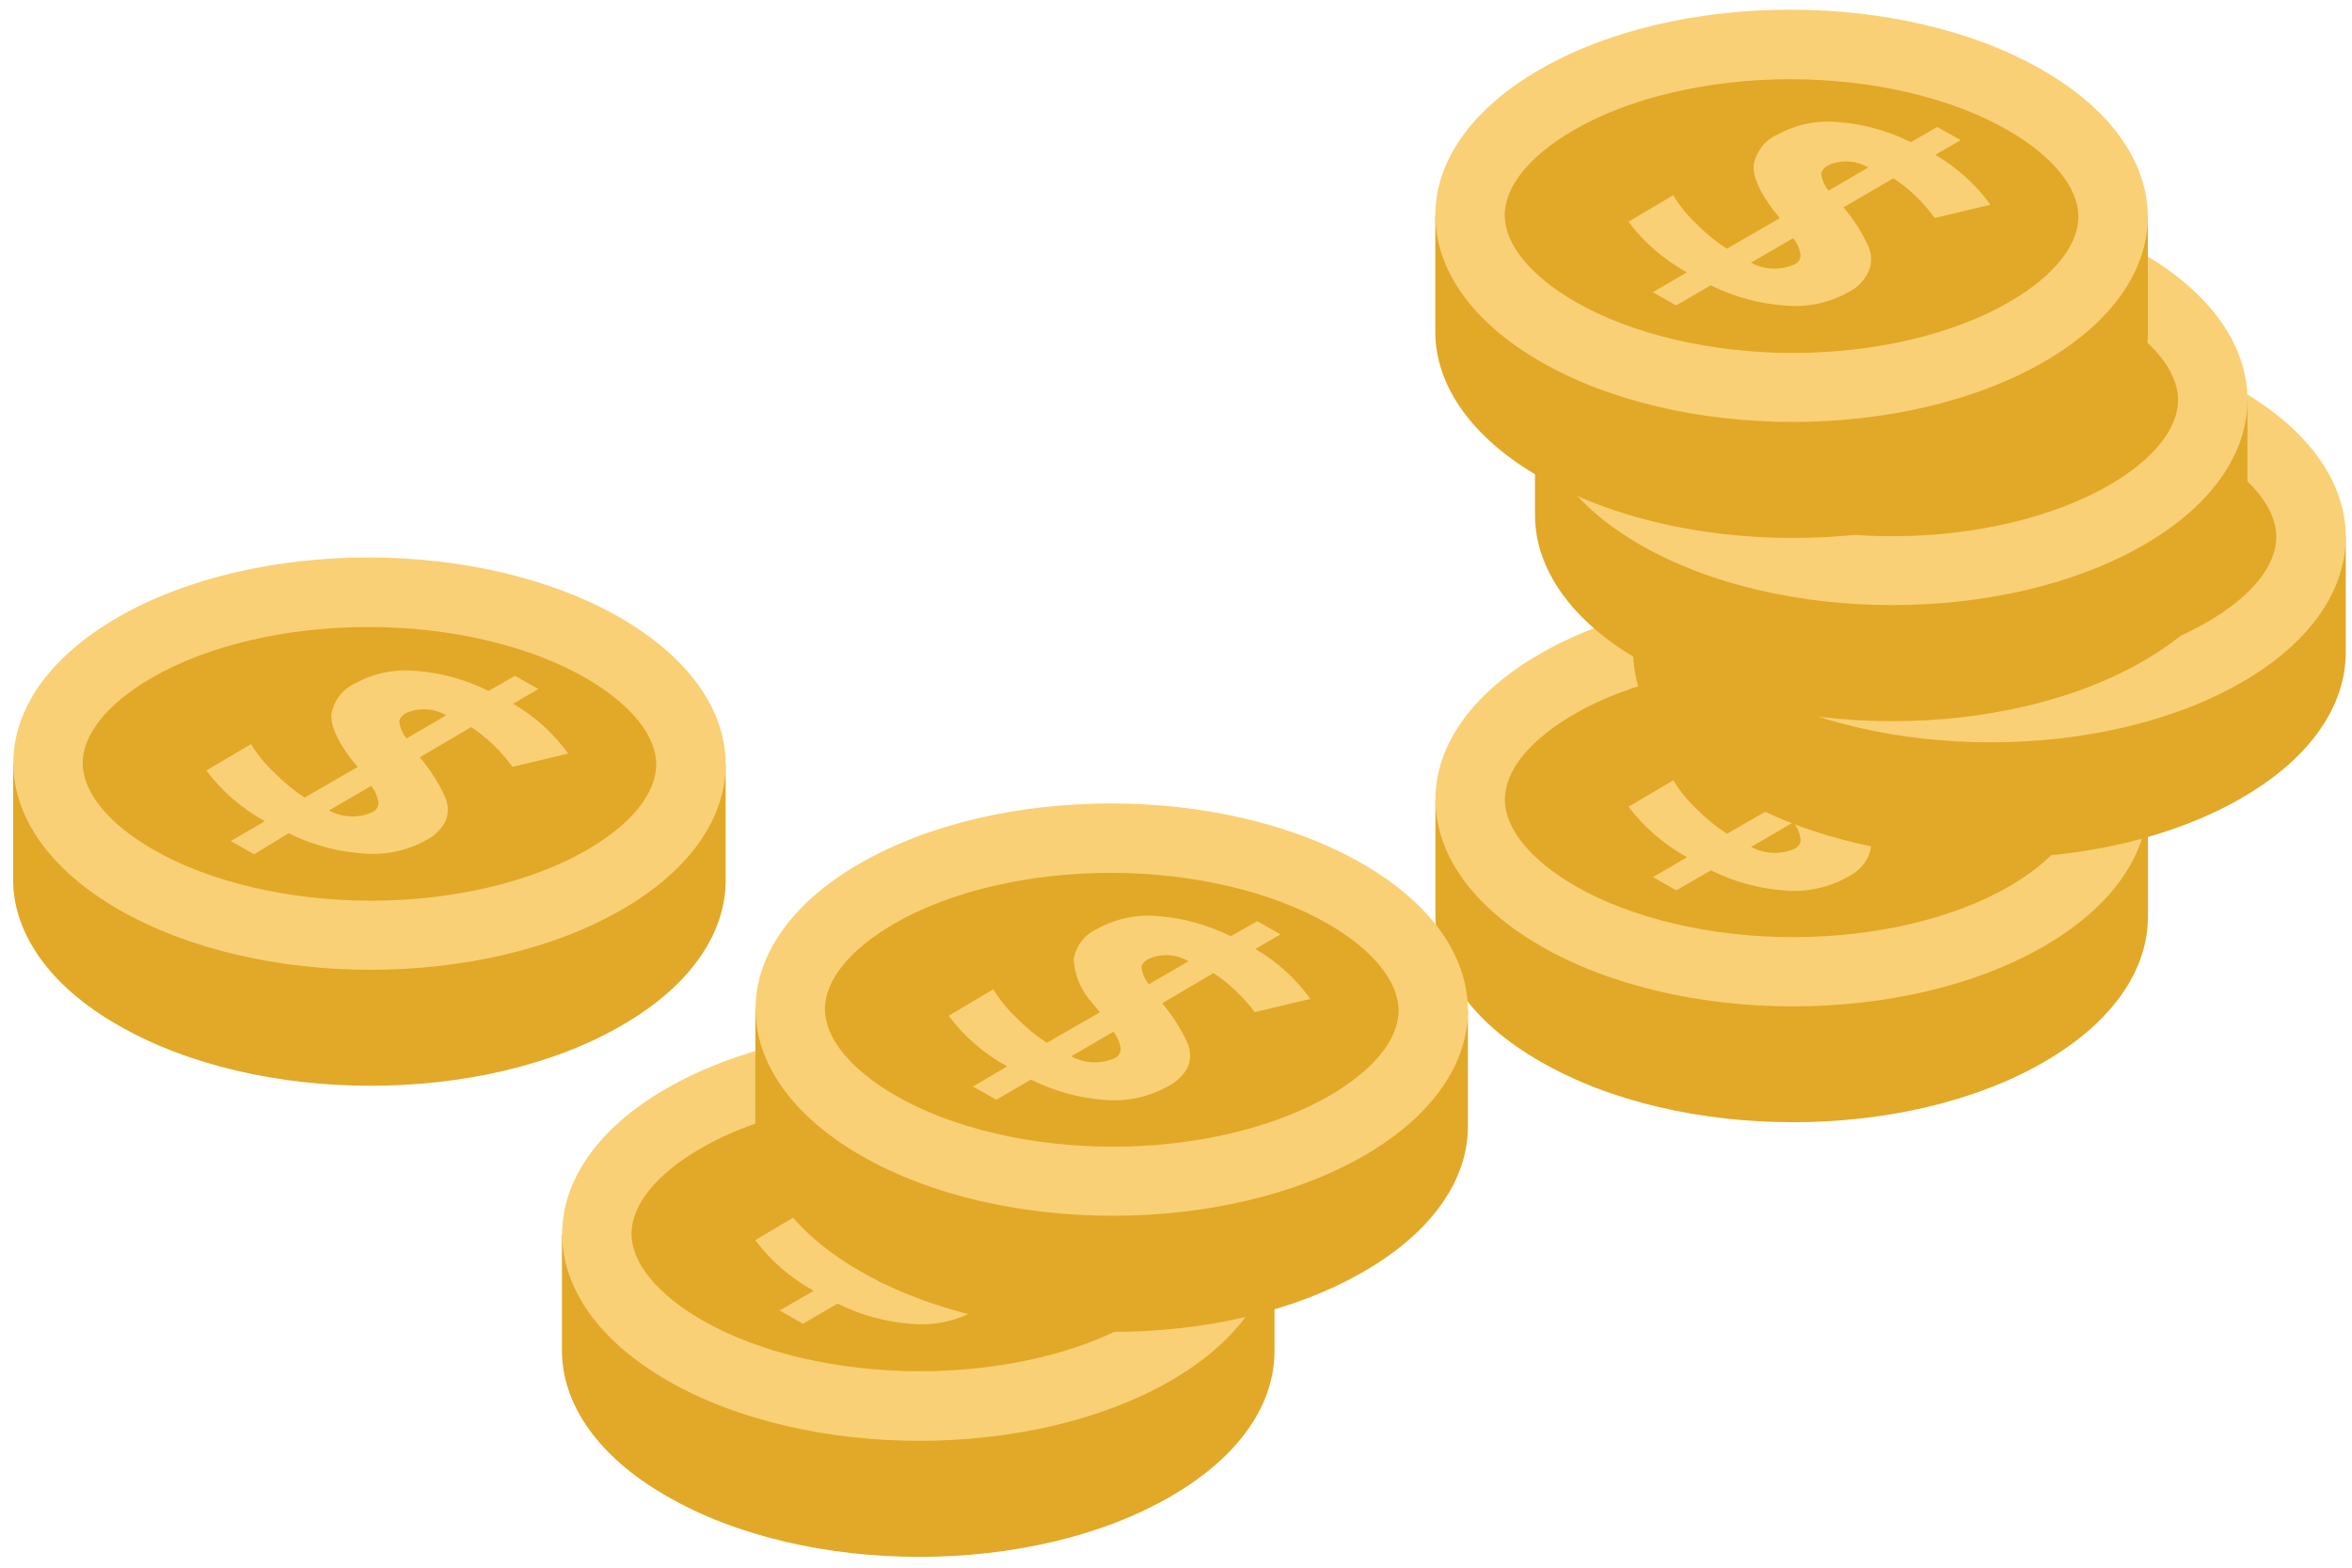 <?xml version="1.0" encoding="UTF-8"?> <svg xmlns="http://www.w3.org/2000/svg" width="177" height="118" viewBox="0 0 177 118" fill="none"> <path d="M161.645 68.943V60.233H156.966C155.953 59.384 154.868 58.623 153.724 57.959C143.219 51.903 126.249 51.903 115.814 57.959C114.68 58.623 113.605 59.384 112.602 60.233H108.023V68.943C108.023 72.933 110.686 76.924 115.944 79.917C126.449 85.982 143.419 85.992 153.854 79.917C159.071 76.894 161.665 72.923 161.645 68.943Z" fill="#E2A827"></path> <path d="M153.724 49.259C164.229 55.325 164.289 65.152 153.854 71.207C143.419 77.263 126.449 77.273 115.944 71.207C105.439 65.142 105.379 55.325 115.814 49.259C126.249 43.194 143.219 43.194 153.724 49.259Z" fill="#F9D075"></path> <path d="M134.929 70.539C128.763 70.539 122.797 69.132 118.548 66.688C115.186 64.743 113.25 62.378 113.25 60.183C113.25 57.989 115.136 55.694 118.438 53.769C122.638 51.334 128.584 49.938 134.739 49.938C140.894 49.938 146.88 51.334 151.11 53.779C154.482 55.724 156.418 58.098 156.418 60.293C156.418 62.488 154.532 64.782 151.23 66.698C147.03 69.142 141.094 70.539 134.929 70.539Z" fill="#E2A827"></path> <path d="M140.555 64.563C140.229 65.181 139.716 65.681 139.089 65.99C137.657 66.797 136.019 67.161 134.38 67.037C132.422 66.902 130.511 66.384 128.753 65.511L126.149 67.017L124.394 66.02L126.958 64.523C125.241 63.579 123.742 62.284 122.558 60.722L125.93 58.727C126.403 59.513 126.98 60.231 127.646 60.862C128.347 61.575 129.123 62.21 129.96 62.757L133.951 60.463L133.402 59.775C132.405 58.408 131.896 57.3 131.986 56.442C132.076 55.94 132.289 55.468 132.606 55.068C132.923 54.667 133.333 54.351 133.801 54.148C135.181 53.402 136.749 53.08 138.311 53.22C140.225 53.359 142.093 53.874 143.808 54.736L145.803 53.599L147.559 54.597L145.653 55.704C147.285 56.649 148.699 57.927 149.803 59.455L145.603 60.453C144.754 59.28 143.704 58.266 142.501 57.46L138.74 59.655C139.509 60.56 140.15 61.567 140.645 62.648C140.766 62.955 140.82 63.285 140.805 63.615C140.789 63.945 140.704 64.268 140.555 64.563ZM131.786 63.745C132.283 64.016 132.835 64.17 133.401 64.194C133.967 64.218 134.53 64.112 135.048 63.885C135.2 63.822 135.327 63.711 135.408 63.568C135.489 63.425 135.521 63.259 135.497 63.097C135.422 62.658 135.237 62.246 134.959 61.899L131.786 63.745ZM137.612 58.328L140.605 56.582C140.155 56.32 139.65 56.168 139.13 56.137C138.61 56.105 138.09 56.197 137.612 56.403C137.243 56.622 137.044 56.871 137.083 57.171C137.161 57.591 137.343 57.986 137.612 58.318V58.328Z" fill="#F9D075"></path> <path d="M176.53 49.06V40.361H171.851C170.841 39.506 169.756 38.744 168.609 38.086C158.114 32.03 141.134 32.03 130.699 38.086C129.56 38.748 128.482 39.509 127.476 40.361H122.907V49.07C122.907 53.06 125.571 57.051 130.819 60.044C141.324 66.119 158.293 66.119 168.729 60.044C173.966 57.011 176.55 53.04 176.53 49.06Z" fill="#E2A827"></path> <path d="M168.609 29.387C179.124 35.452 179.174 45.289 168.748 51.334C158.323 57.38 141.334 57.4 130.839 51.334C120.343 45.269 120.274 35.452 130.719 29.387C141.164 23.321 158.114 23.311 168.609 29.387Z" fill="#F9D075"></path> <path d="M149.823 50.656C143.648 50.656 137.682 49.259 133.442 46.805C130.08 44.86 128.145 42.495 128.145 40.301C128.145 38.106 130.03 35.811 133.333 33.886C137.533 31.452 143.469 30.055 149.634 30.055C155.799 30.055 161.765 31.452 165.995 33.896C169.367 35.891 171.302 38.215 171.302 40.41C171.302 42.605 169.417 44.9 166.115 46.815C161.925 49.259 155.979 50.656 149.823 50.656Z" fill="#E2A827"></path> <path d="M155.45 44.68C155.118 45.294 154.606 45.792 153.983 46.107C152.553 46.917 150.913 47.282 149.275 47.154C147.314 47.019 145.399 46.501 143.638 45.628L141.034 47.135L139.288 46.137L141.852 44.64C140.13 43.7 138.627 42.405 137.443 40.839L140.815 38.844C141.291 39.628 141.868 40.346 142.531 40.979C143.234 41.689 144.01 42.325 144.845 42.875L148.836 40.58L148.277 39.892C147.279 38.525 146.77 37.418 146.86 36.56C146.952 36.059 147.166 35.589 147.483 35.191C147.799 34.792 148.209 34.478 148.676 34.275C150.056 33.52 151.629 33.194 153.195 33.337C155.105 33.481 156.969 33.996 158.682 34.854L160.677 33.716L162.433 34.714L160.538 35.821C162.167 36.769 163.578 38.051 164.678 39.582L160.488 40.58C159.63 39.429 158.58 38.434 157.385 37.637L153.624 39.822C154.393 40.727 155.035 41.734 155.53 42.815C155.645 43.115 155.697 43.435 155.684 43.756C155.67 44.077 155.59 44.391 155.45 44.68ZM146.681 43.862C147.178 44.133 147.73 44.287 148.296 44.311C148.861 44.336 149.425 44.23 149.943 44.002C150.094 43.938 150.219 43.826 150.3 43.684C150.382 43.541 150.414 43.376 150.392 43.214C150.313 42.777 150.128 42.366 149.853 42.017L146.681 43.862ZM152.507 38.445L155.5 36.699C155.049 36.439 154.544 36.287 154.024 36.256C153.505 36.225 152.985 36.315 152.507 36.52C152.138 36.739 151.948 36.989 151.988 37.288C152.061 37.711 152.239 38.109 152.507 38.445Z" fill="#F9D075"></path> <path d="M169.128 38.754V30.045H164.459C163.447 29.192 162.362 28.431 161.216 27.77C150.711 21.704 133.742 21.704 123.307 27.77C122.168 28.428 121.093 29.19 120.094 30.045H115.515V38.754C115.515 42.745 118.179 46.735 123.426 49.728C133.941 55.794 150.911 55.804 161.336 49.728C166.564 46.705 169.158 42.725 169.128 38.754Z" fill="#E2A827"></path> <path d="M161.216 19.061C171.721 25.137 171.781 34.963 161.346 41.009C150.911 47.055 133.941 47.065 123.436 41.009C112.931 34.953 112.881 25.127 123.316 19.061C133.752 12.995 150.711 13.005 161.216 19.061Z" fill="#F9D075"></path> <path d="M142.421 40.361C136.256 40.361 130.29 38.954 126.04 36.51C122.678 34.565 120.742 32.19 120.742 30.005C120.742 27.821 122.628 25.506 125.93 23.591C130.13 21.156 136.076 19.75 142.231 19.75C148.387 19.75 154.363 21.156 158.603 23.601C161.965 25.546 163.91 27.92 163.91 30.105C163.91 32.29 162.024 34.605 158.722 36.52C154.522 38.944 148.576 40.361 142.421 40.361Z" fill="#E2A827"></path> <path d="M148.048 34.374C147.72 34.99 147.207 35.486 146.581 35.791C145.153 36.607 143.512 36.973 141.872 36.839C139.919 36.722 138.007 36.224 136.246 35.372L133.642 36.879L131.886 35.881L134.45 34.385C132.729 33.441 131.229 32.142 130.05 30.573L133.422 28.578C133.893 29.363 134.47 30.078 135.138 30.703C135.835 31.424 136.611 32.063 137.453 32.609L141.443 30.304L140.895 29.626C139.897 28.259 139.378 27.142 139.478 26.294C139.568 25.791 139.78 25.319 140.097 24.918C140.414 24.518 140.825 24.202 141.294 23.999C142.673 23.254 144.241 22.931 145.803 23.071C147.714 23.209 149.579 23.724 151.29 24.588L153.285 23.441L155.031 24.438L153.135 25.546C154.767 26.49 156.181 27.768 157.286 29.297L153.086 30.294C152.239 29.119 151.188 28.105 149.983 27.301L146.222 29.486C146.991 30.392 147.632 31.399 148.127 32.479C148.247 32.783 148.301 33.109 148.288 33.435C148.274 33.762 148.192 34.082 148.048 34.374ZM139.278 33.556C139.775 33.829 140.328 33.983 140.894 34.005C141.46 34.028 142.024 33.918 142.541 33.686C142.692 33.625 142.818 33.516 142.899 33.374C142.981 33.233 143.013 33.069 142.99 32.908C142.915 32.47 142.729 32.057 142.451 31.711L139.278 33.556ZM145.105 28.139L148.097 26.393C147.648 26.13 147.143 25.976 146.623 25.944C146.102 25.913 145.582 26.006 145.105 26.214C144.735 26.433 144.536 26.683 144.576 26.972C144.649 27.4 144.831 27.802 145.105 28.139Z" fill="#F9D075"></path> <path d="M161.635 24.967V16.258H156.956C155.945 15.405 154.86 14.644 153.714 13.983C143.209 7.928 126.239 7.928 115.804 13.983C114.668 14.644 113.593 15.405 112.592 16.258H108.013V24.967C108.013 28.958 110.686 32.948 115.934 35.941C126.439 42.007 143.409 42.017 153.844 35.941C159.061 32.918 161.655 28.938 161.635 24.967Z" fill="#E2A827"></path> <path d="M153.714 5.274C164.219 11.35 164.279 21.176 153.844 27.222C143.409 33.267 126.439 33.278 115.934 27.222C105.429 21.166 105.369 11.34 115.804 5.274C126.239 -0.792 143.209 -0.782 153.714 5.274Z" fill="#F9D075"></path> <path d="M134.919 26.564C128.754 26.564 122.788 25.157 118.548 22.713C115.176 20.767 113.25 18.393 113.24 16.208C113.23 14.023 115.136 11.709 118.438 9.793C122.628 7.359 128.574 5.962 134.739 5.962C140.905 5.962 146.871 7.359 151.1 9.803C154.472 11.749 156.408 14.123 156.408 16.308C156.408 18.493 154.522 20.807 151.22 22.723C147.02 25.167 141.084 26.564 134.919 26.564Z" fill="#E2A827"></path> <path d="M140.545 20.588C140.218 21.203 139.705 21.699 139.079 22.005C137.646 22.804 136.004 23.152 134.37 23.002C132.412 22.871 130.5 22.352 128.743 21.476L126.14 22.992L124.384 21.995L126.948 20.498C125.227 19.555 123.727 18.256 122.548 16.687L125.92 14.692C126.391 15.476 126.968 16.192 127.636 16.817C128.335 17.535 129.111 18.174 129.951 18.722L133.941 16.418L133.392 15.739C132.395 14.373 131.886 13.255 131.976 12.407C132.066 11.905 132.278 11.432 132.595 11.032C132.912 10.631 133.323 10.316 133.792 10.113C135.169 9.361 136.739 9.038 138.301 9.185C140.215 9.324 142.083 9.839 143.798 10.701L145.793 9.554L147.549 10.552L145.643 11.659C147.275 12.604 148.689 13.882 149.793 15.41L145.593 16.408C144.747 15.232 143.696 14.219 142.491 13.415L138.73 15.61C139.505 16.511 140.146 17.519 140.635 18.603C140.767 18.92 140.827 19.262 140.811 19.605C140.796 19.948 140.705 20.284 140.545 20.588ZM131.776 19.77C132.273 20.042 132.826 20.196 133.392 20.218C133.958 20.241 134.522 20.132 135.039 19.9C135.191 19.84 135.318 19.731 135.4 19.589C135.481 19.448 135.512 19.283 135.487 19.121C135.413 18.683 135.227 18.271 134.949 17.924L131.776 19.77ZM137.602 14.353L140.595 12.607C140.146 12.343 139.641 12.189 139.12 12.158C138.6 12.127 138.08 12.219 137.602 12.427C137.233 12.647 137.034 12.896 137.074 13.185C137.147 13.614 137.329 14.015 137.602 14.353Z" fill="#F9D075"></path> <path d="M95.912 101.645V92.936H91.233C90.224 92.082 89.139 91.324 87.99 90.671C77.495 84.605 60.516 84.605 50.08 90.671C48.943 91.326 47.867 92.084 46.868 92.936H42.289V101.655C42.289 105.645 44.953 109.636 50.2 112.629C60.715 118.704 77.675 118.704 88.11 112.629C93.347 109.596 95.941 105.625 95.912 101.645Z" fill="#E2A827"></path> <path d="M87.99 81.962C98.505 88.028 98.555 97.864 88.13 103.91C77.705 109.955 60.725 109.975 50.22 103.91C39.715 97.844 39.655 88.018 50.1 81.962C60.545 75.906 77.485 75.896 87.99 81.962Z" fill="#F9D075"></path> <path d="M69.205 103.211C63.039 103.211 57.064 101.814 52.824 99.36C49.462 97.415 47.526 95.051 47.526 92.866C47.526 90.681 49.412 88.366 52.714 86.451C56.914 84.007 62.85 82.61 69.015 82.61C75.181 82.61 81.147 84.007 85.376 86.451C88.749 88.396 90.684 90.771 90.684 92.966C90.684 95.16 88.798 97.455 85.506 99.38C81.306 101.844 75.36 103.211 69.205 103.211Z" fill="#E2A827"></path> <path d="M74.832 97.225C74.502 97.841 73.99 98.34 73.365 98.652C71.93 99.445 70.29 99.792 68.656 99.65C66.698 99.519 64.785 99 63.03 98.123L60.426 99.64L58.67 98.642L61.234 97.156C59.511 96.215 58.011 94.915 56.834 93.344L60.196 91.349C60.676 92.133 61.257 92.851 61.922 93.484C62.62 94.197 63.393 94.832 64.227 95.38L68.217 93.085L67.659 92.397C66.661 91.04 66.152 89.923 66.252 89.065C66.341 88.565 66.553 88.094 66.868 87.696C67.183 87.297 67.592 86.983 68.058 86.78C69.437 86.025 71.011 85.699 72.577 85.842C74.487 85.99 76.35 86.504 78.064 87.359L80.059 86.222L81.815 87.219L79.919 88.326C81.549 89.275 82.96 90.556 84.06 92.088L79.87 93.085C79.016 91.916 77.966 90.904 76.767 90.092L73.006 92.277C73.775 93.183 74.416 94.19 74.911 95.27C75.04 95.582 75.099 95.919 75.085 96.256C75.072 96.594 74.985 96.924 74.832 97.225ZM66.062 96.407C66.559 96.681 67.111 96.835 67.677 96.86C68.243 96.884 68.807 96.777 69.325 96.547C69.475 96.483 69.601 96.371 69.682 96.229C69.763 96.086 69.795 95.921 69.774 95.759C69.697 95.321 69.512 94.909 69.235 94.562L66.062 96.407ZM71.889 90.99L74.882 89.254C74.433 88.989 73.928 88.833 73.408 88.8C72.888 88.767 72.367 88.858 71.889 89.065C71.51 89.284 71.32 89.534 71.36 89.833C71.429 90.271 71.611 90.684 71.889 91.03V90.99Z" fill="#F9D075"></path> <path d="M110.467 84.705V75.996H105.788C104.778 75.144 103.693 74.386 102.546 73.731C92.051 67.665 75.071 67.665 64.636 73.731C63.498 74.386 62.423 75.144 61.423 75.996H56.844V84.715C56.844 88.706 59.508 92.696 64.756 95.689C75.271 101.764 92.23 101.774 102.666 95.689C107.903 92.656 110.497 88.686 110.467 84.705Z" fill="#E2A827"></path> <path d="M102.546 65.022C113.061 71.088 113.111 80.924 102.685 86.97C92.26 93.016 75.28 93.035 64.775 86.97C54.27 80.904 54.21 71.078 64.656 65.022C75.101 58.966 92.051 58.956 102.546 65.022Z" fill="#F9D075"></path> <path d="M83.76 86.312C77.585 86.312 71.619 84.905 67.379 82.451C64.017 80.505 62.082 78.141 62.082 75.956C62.082 73.772 63.967 71.457 67.269 69.542C71.469 67.097 77.405 65.701 83.571 65.701C89.736 65.701 95.702 67.097 99.942 69.542C103.304 71.487 105.239 73.861 105.249 76.056C105.259 78.251 103.354 80.545 100.052 82.471C95.862 84.905 89.916 86.312 83.76 86.312Z" fill="#E2A827"></path> <path d="M89.387 80.336C89.054 80.946 88.542 81.441 87.92 81.752C86.49 82.563 84.85 82.928 83.212 82.8C81.253 82.666 79.34 82.144 77.585 81.263L74.981 82.78L73.225 81.782L75.789 80.266C74.067 79.325 72.566 78.026 71.39 76.455L74.752 74.46C75.229 75.245 75.809 75.963 76.478 76.595C77.176 77.307 77.948 77.942 78.782 78.49L82.773 76.195L82.214 75.507C81.36 74.601 80.858 73.419 80.797 72.175C80.89 71.675 81.104 71.205 81.421 70.807C81.737 70.409 82.147 70.094 82.613 69.891C83.993 69.136 85.566 68.809 87.132 68.953C89.042 69.1 90.905 69.615 92.619 70.469L94.615 69.332L96.37 70.329L94.475 71.427C96.102 72.378 97.513 73.659 98.615 75.188L94.425 76.186C93.567 75.034 92.517 74.039 91.322 73.243L87.462 75.517C88.228 76.424 88.87 77.431 89.367 78.51C89.491 78.798 89.557 79.107 89.56 79.421C89.564 79.734 89.505 80.045 89.387 80.336ZM80.618 79.508C81.114 79.781 81.666 79.936 82.233 79.96C82.798 79.984 83.362 79.877 83.88 79.647C84.031 79.583 84.156 79.471 84.237 79.329C84.319 79.187 84.351 79.022 84.329 78.859C84.252 78.421 84.067 78.01 83.79 77.662L80.618 79.508ZM86.444 74.091L89.437 72.355C88.988 72.088 88.483 71.933 87.962 71.902C87.442 71.871 86.921 71.964 86.444 72.175C86.065 72.385 85.875 72.634 85.915 72.933C85.995 73.36 86.184 73.759 86.464 74.091H86.444Z" fill="#F9D075"></path> <path d="M54.609 66.199V57.49H49.931C48.921 56.635 47.836 55.873 46.688 55.215C36.193 49.159 19.214 49.159 8.778 55.215C7.64 55.873 6.565 56.635 5.566 57.49H0.987V66.199C0.987 70.189 3.651 74.18 8.898 77.173C19.413 83.239 36.373 83.248 46.808 77.173C52.046 74.15 54.639 70.169 54.609 66.199Z" fill="#E2A827"></path> <path d="M46.688 46.506C57.203 52.582 57.253 62.408 46.828 68.454C36.403 74.5 19.423 74.52 8.918 68.454C-1.587 62.388 -1.647 52.572 8.798 46.506C19.244 40.441 36.193 40.45 46.688 46.506Z" fill="#F9D075"></path> <path d="M27.903 67.795C21.738 67.795 15.762 66.389 11.522 63.945C8.16 61.999 6.224 59.625 6.224 57.44C6.224 55.255 8.11 52.941 11.412 51.025C15.612 48.591 21.548 47.194 27.713 47.194C33.879 47.194 39.845 48.591 44.075 51.035C47.447 52.981 49.382 55.355 49.382 57.54C49.382 59.725 47.496 62.039 44.204 63.955C40.004 66.399 34.058 67.795 27.903 67.795Z" fill="#E2A827"></path> <path d="M33.53 61.82C33.195 62.431 32.684 62.928 32.063 63.246C30.628 64.04 28.988 64.387 27.354 64.244C25.393 64.114 23.477 63.595 21.718 62.718L19.124 64.304L17.368 63.306L19.932 61.81C18.209 60.866 16.706 59.567 15.523 57.999L18.895 56.004C19.369 56.788 19.95 57.503 20.62 58.129C21.316 58.847 22.089 59.486 22.925 60.034L26.915 57.73L26.357 57.051C25.359 55.684 24.85 54.567 24.95 53.719C25.039 53.217 25.25 52.745 25.565 52.345C25.88 51.945 26.289 51.629 26.756 51.424C28.135 50.668 29.71 50.345 31.275 50.497C33.185 50.636 35.049 51.148 36.762 52.003L38.757 50.866L40.513 51.863L38.618 52.971C40.246 53.916 41.657 55.194 42.758 56.722L38.568 57.719C37.716 56.548 36.666 55.536 35.465 54.727L31.594 57.001C32.364 57.907 33.005 58.914 33.5 59.994C33.627 60.281 33.695 60.59 33.7 60.904C33.705 61.218 33.647 61.529 33.53 61.82ZM24.761 61.002C25.257 61.274 25.81 61.428 26.376 61.45C26.942 61.473 27.506 61.364 28.023 61.131C28.173 61.069 28.298 60.959 28.379 60.818C28.46 60.678 28.493 60.514 28.472 60.353C28.397 59.915 28.212 59.503 27.933 59.156L24.761 61.002ZM30.587 55.585L33.58 53.839C33.129 53.577 32.624 53.425 32.105 53.393C31.585 53.362 31.065 53.453 30.587 53.659C30.208 53.869 30.018 54.128 30.058 54.417C30.134 54.846 30.32 55.248 30.597 55.585H30.587Z" fill="#F9D075"></path> </svg> 